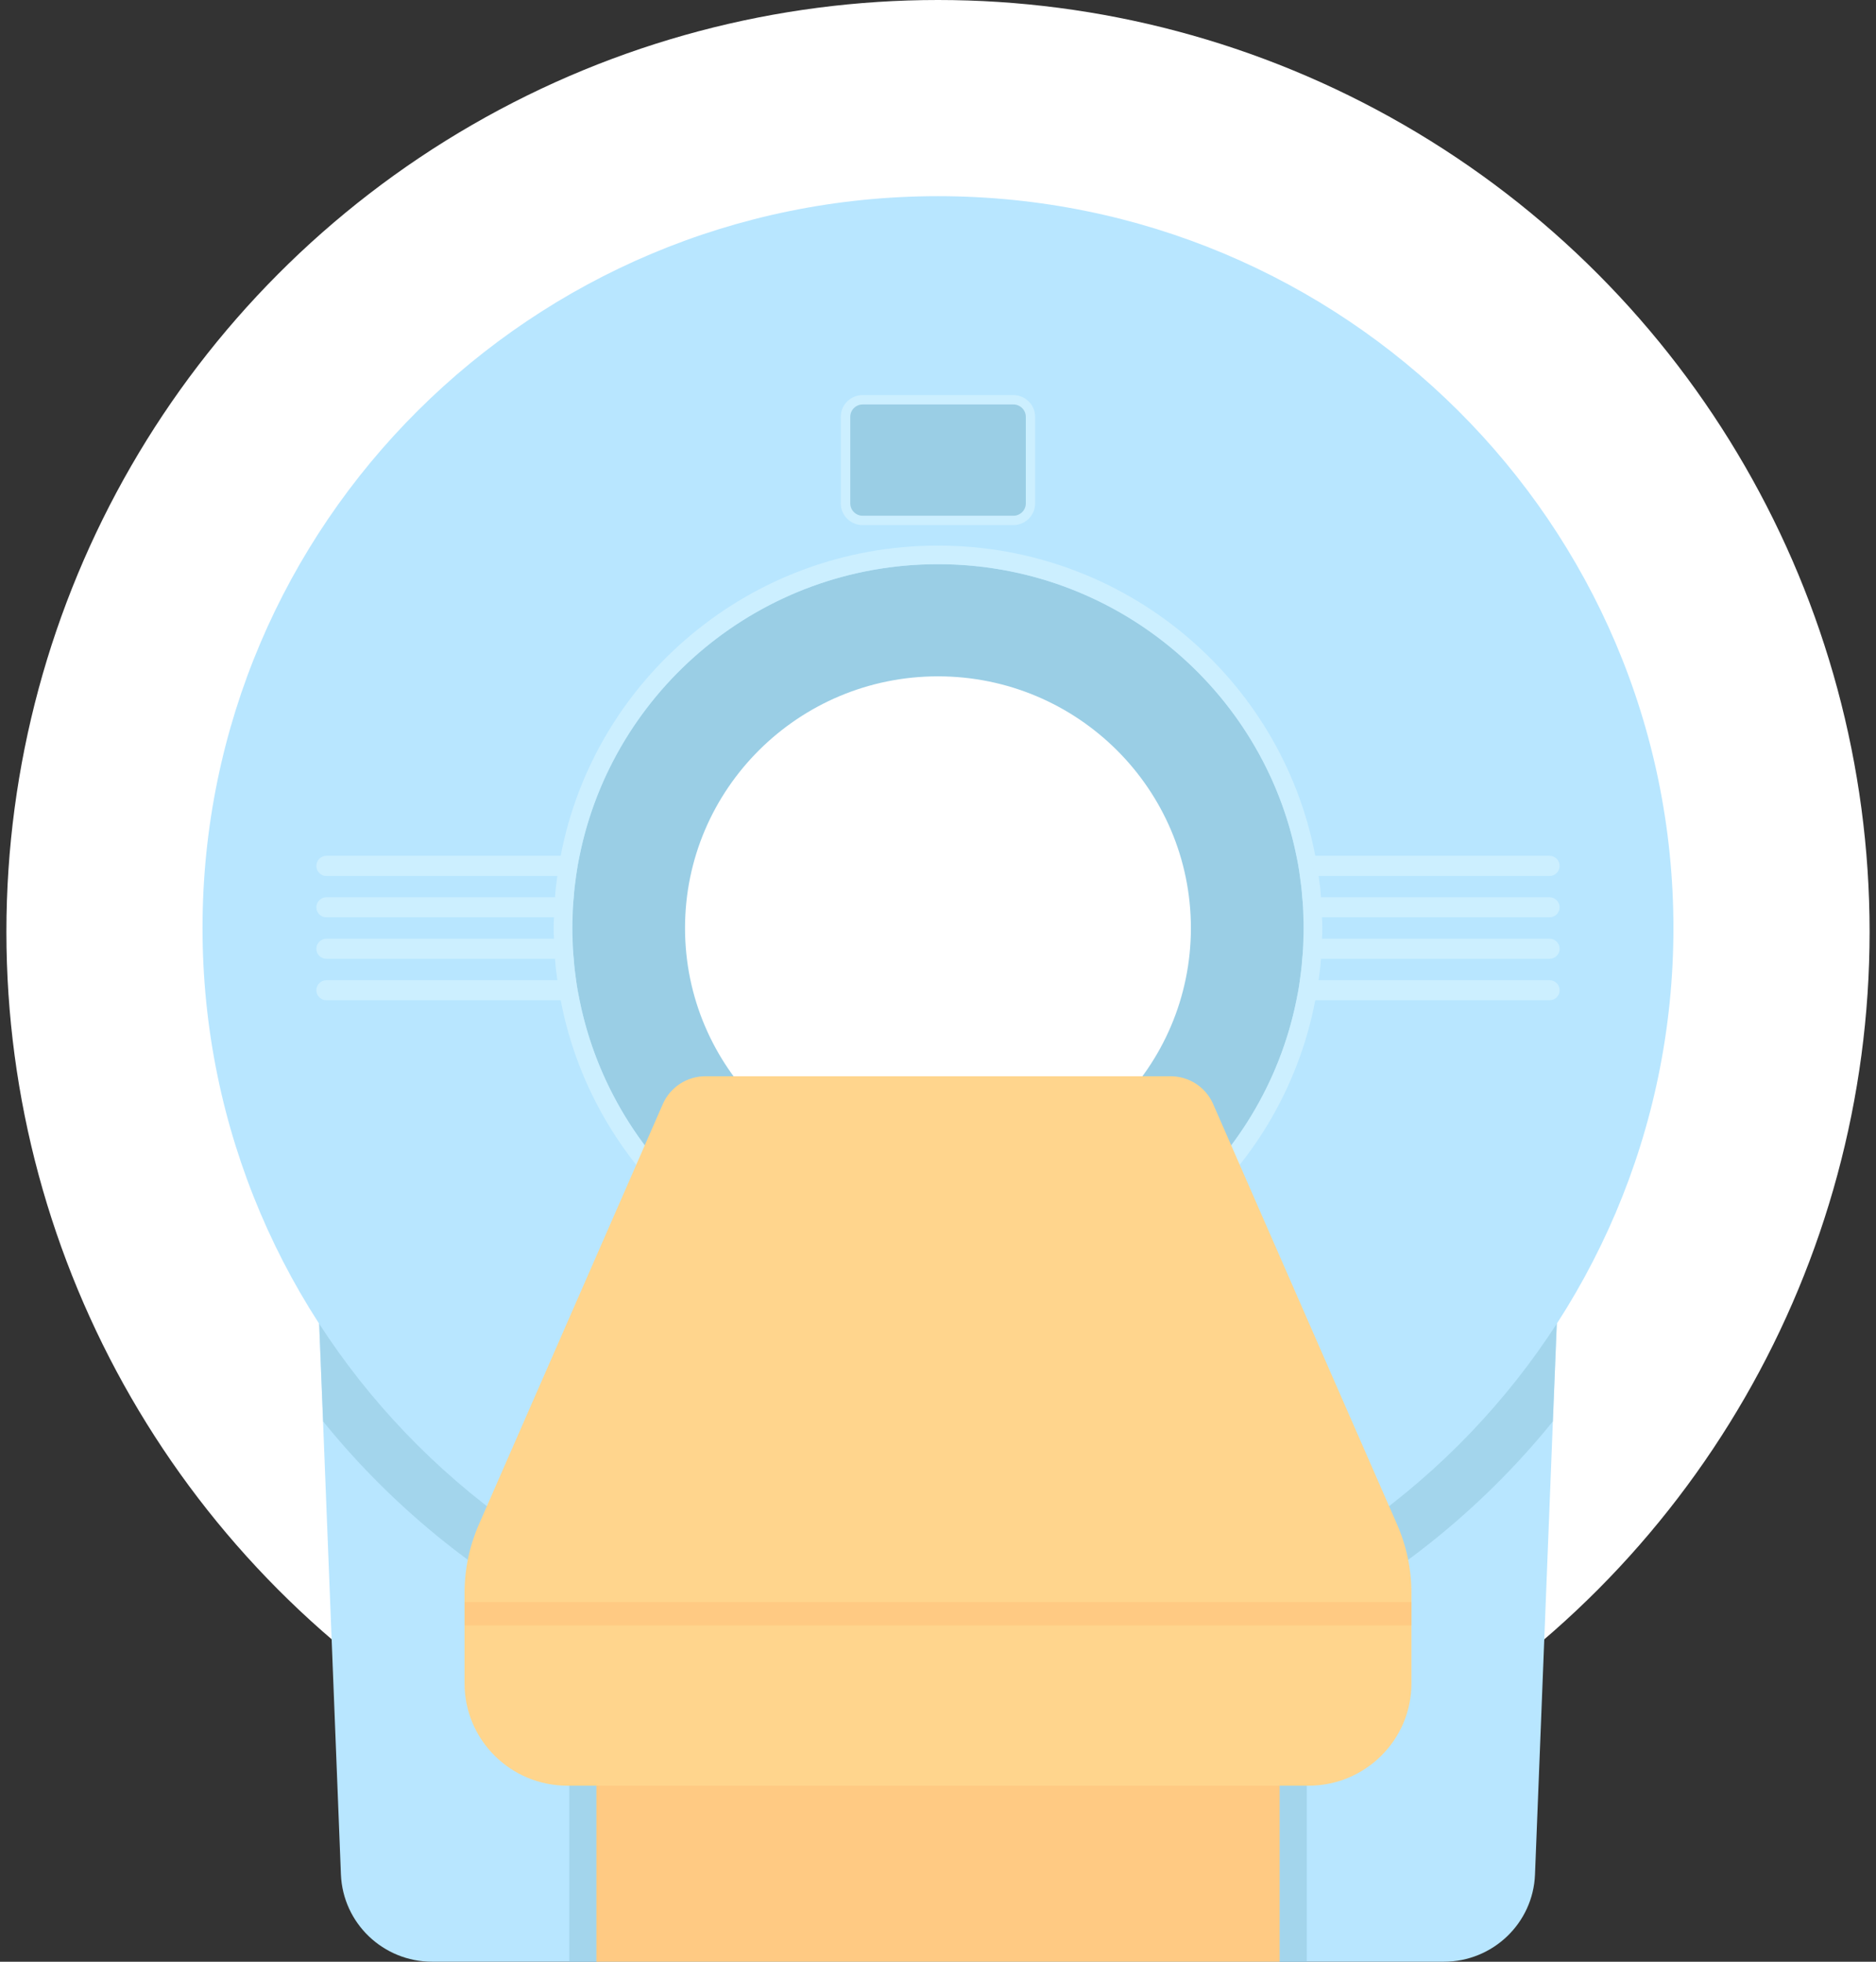 <svg width="66" height="69" viewBox="0 0 66 69" fill="none" xmlns="http://www.w3.org/2000/svg">
<rect x="0" y="0" width="66" height="69" fill="#333333" stroke="none"/>
<circle cx="33" cy="32.775" r="32.775" fill="white"/>
<g clip-path="url(#clip0_198_1622)">
<path d="M54.789 46.078L54.632 49.994L54.003 65.934C53.937 67.645 52.518 69 50.795 69H15.207C13.48 69 12.066 67.647 11.994 65.934L11.365 49.994L11.208 46.078H54.787H54.789Z" fill="#B8E6FF"/>
<path opacity="0.7" d="M45.974 58.064H20.028V69H45.974V58.064Z" fill="#9ACEE5"/>
<path d="M32.999 17.765C24.739 17.765 18.045 24.425 18.045 32.643C18.045 40.86 24.739 47.521 32.999 47.521C41.258 47.521 47.952 40.86 47.952 32.643C47.952 24.425 41.258 17.765 32.999 17.765ZM32.999 41.497C28.087 41.497 24.1 37.53 24.1 32.643C24.1 27.756 28.087 23.789 32.999 23.789C37.91 23.789 41.897 27.756 41.897 32.643C41.897 37.53 37.915 41.497 32.999 41.497Z" fill="#9ACEE5"/>
<path d="M45.019 58.868H20.982V69H45.019V58.868Z" fill="#FFCA83"/>
<path opacity="0.7" d="M35.933 46.078C34.987 46.284 34.007 46.393 33 46.393C31.992 46.393 31.012 46.284 30.071 46.078H11.21L11.367 49.994C16.454 56.275 24.256 60.297 33 60.297C41.743 60.297 49.546 56.277 54.632 49.994L54.789 46.078H35.933Z" fill="#9ACEE5"/>
<path d="M32.999 6.9C18.71 6.9 7.125 18.426 7.125 32.643C7.125 46.86 18.71 58.386 32.999 58.386C47.288 58.386 58.873 46.86 58.873 32.643C58.873 18.426 47.29 6.9 32.999 6.9ZM32.999 45.442C25.899 45.442 20.134 39.707 20.134 32.643C20.134 25.579 25.899 19.843 32.999 19.843C40.099 19.843 45.865 25.579 45.865 32.643C45.865 39.707 40.109 45.442 32.999 45.442Z" fill="#B8E6FF"/>
<path d="M46.509 32.265C46.509 32.026 46.493 31.793 46.473 31.559C46.458 31.305 46.427 31.056 46.391 30.812C46.36 30.573 46.325 30.334 46.273 30.1C45.087 23.885 39.594 19.19 32.997 19.19C26.4 19.19 20.912 23.885 19.726 30.1C19.675 30.334 19.639 30.573 19.608 30.812C19.573 31.056 19.542 31.305 19.526 31.559C19.506 31.793 19.491 32.026 19.491 32.265C19.48 32.387 19.48 32.514 19.48 32.641C19.48 32.768 19.48 32.895 19.491 33.017C19.491 33.256 19.506 33.49 19.526 33.724C19.542 33.978 19.573 34.227 19.608 34.476C19.639 34.715 19.675 34.948 19.726 35.182C20.912 41.397 26.405 46.098 32.997 46.098C39.589 46.098 45.087 41.397 46.273 35.182C46.325 34.948 46.36 34.715 46.391 34.476C46.427 34.227 46.458 33.978 46.473 33.724C46.493 33.49 46.509 33.256 46.509 33.017C46.519 32.895 46.519 32.768 46.519 32.641C46.519 32.514 46.519 32.387 46.509 32.265ZM45.813 33.724C45.798 33.978 45.767 34.227 45.731 34.476C45.701 34.715 45.66 34.948 45.609 35.182C44.422 41.031 39.231 45.442 32.997 45.442C26.763 45.442 21.577 41.031 20.391 35.182C20.34 34.948 20.299 34.715 20.268 34.476C20.232 34.227 20.202 33.978 20.186 33.724C20.161 33.49 20.145 33.256 20.145 33.017C20.135 32.89 20.135 32.768 20.135 32.641C20.135 32.514 20.135 32.392 20.145 32.265C20.145 32.026 20.161 31.793 20.186 31.559C20.202 31.305 20.232 31.056 20.268 30.812C20.299 30.573 20.34 30.334 20.391 30.1C21.577 24.251 26.773 19.845 32.997 19.845C39.221 19.845 44.422 24.251 45.609 30.1C45.66 30.334 45.701 30.573 45.731 30.812C45.767 31.056 45.798 31.305 45.813 31.559C45.839 31.793 45.854 32.026 45.854 32.265C45.864 32.392 45.864 32.514 45.864 32.641C45.864 32.768 45.864 32.89 45.854 33.017C45.854 33.256 45.839 33.49 45.813 33.724Z" fill="#CCEFFF"/>
<path d="M36.417 14.662V17.704C36.417 18.126 36.073 18.47 35.647 18.47H30.35C29.925 18.47 29.579 18.128 29.579 17.704V14.662C29.579 14.24 29.924 13.896 30.35 13.896H35.647C36.071 13.896 36.417 14.238 36.417 14.662Z" fill="#CCEFFF"/>
<path d="M35.65 14.226H30.352C30.11 14.226 29.914 14.421 29.914 14.662V17.706C29.914 17.946 30.11 18.141 30.352 18.141H35.65C35.892 18.141 36.089 17.946 36.089 17.706V14.662C36.089 14.421 35.892 14.226 35.65 14.226Z" fill="#9ACEE5"/>
<path d="M41.182 37.855H24.819C24.169 37.855 23.579 38.238 23.32 38.831L16.849 53.617C16.515 54.38 16.343 55.201 16.343 56.033V59.209C16.343 61.198 17.964 62.809 19.965 62.809H46.034C48.033 62.809 49.656 61.198 49.656 59.209V56.033C49.656 55.201 49.484 54.38 49.15 53.617L42.679 38.831C42.42 38.238 41.832 37.855 41.181 37.855H41.182Z" fill="#FFD58D"/>
<path d="M49.657 56.348H16.352V57.171H49.657V56.348Z" fill="#FFCA83"/>
<path d="M19.879 30.1C19.828 30.334 19.787 30.573 19.756 30.812H11.487C11.287 30.812 11.129 30.649 11.129 30.456C11.129 30.263 11.287 30.1 11.487 30.1H19.879Z" fill="#CCEFFF"/>
<path d="M19.675 31.559C19.649 31.793 19.634 32.026 19.634 32.265H11.487C11.287 32.265 11.129 32.108 11.129 31.915C11.129 31.721 11.287 31.559 11.487 31.559H19.675Z" fill="#CCEFFF"/>
<path d="M19.675 33.724H11.487C11.287 33.724 11.129 33.566 11.129 33.373C11.129 33.18 11.287 33.017 11.487 33.017H19.634C19.634 33.256 19.649 33.49 19.675 33.724Z" fill="#CCEFFF"/>
<path d="M19.879 35.182H11.487C11.287 35.182 11.129 35.025 11.129 34.831C11.129 34.638 11.287 34.476 11.487 34.476H19.756C19.787 34.715 19.828 34.948 19.879 35.182Z" fill="#CCEFFF"/>
<path d="M54.87 30.456C54.87 30.649 54.712 30.812 54.512 30.812H46.243C46.212 30.573 46.171 30.334 46.12 30.1H54.512C54.712 30.1 54.87 30.263 54.87 30.456Z" fill="#CCEFFF"/>
<path d="M54.87 31.915C54.87 32.108 54.711 32.265 54.512 32.265H46.365C46.365 32.026 46.35 31.793 46.324 31.559H54.512C54.711 31.559 54.87 31.721 54.87 31.915Z" fill="#CCEFFF"/>
<path d="M54.87 33.373C54.87 33.566 54.711 33.724 54.512 33.724H46.324C46.35 33.49 46.365 33.256 46.365 33.017H54.512C54.711 33.017 54.87 33.175 54.87 33.373Z" fill="#CCEFFF"/>
<path d="M54.87 34.831C54.87 35.025 54.712 35.182 54.512 35.182H46.12C46.171 34.948 46.212 34.715 46.243 34.476H54.512C54.712 34.476 54.87 34.633 54.87 34.831Z" fill="#CCEFFF"/>
</g>
<defs>
<clipPath id="clip0_198_1622">
<rect width="51.75" height="62.1" fill="white" transform="translate(7.125 6.9)"/>
</clipPath>
</defs>
</svg>
